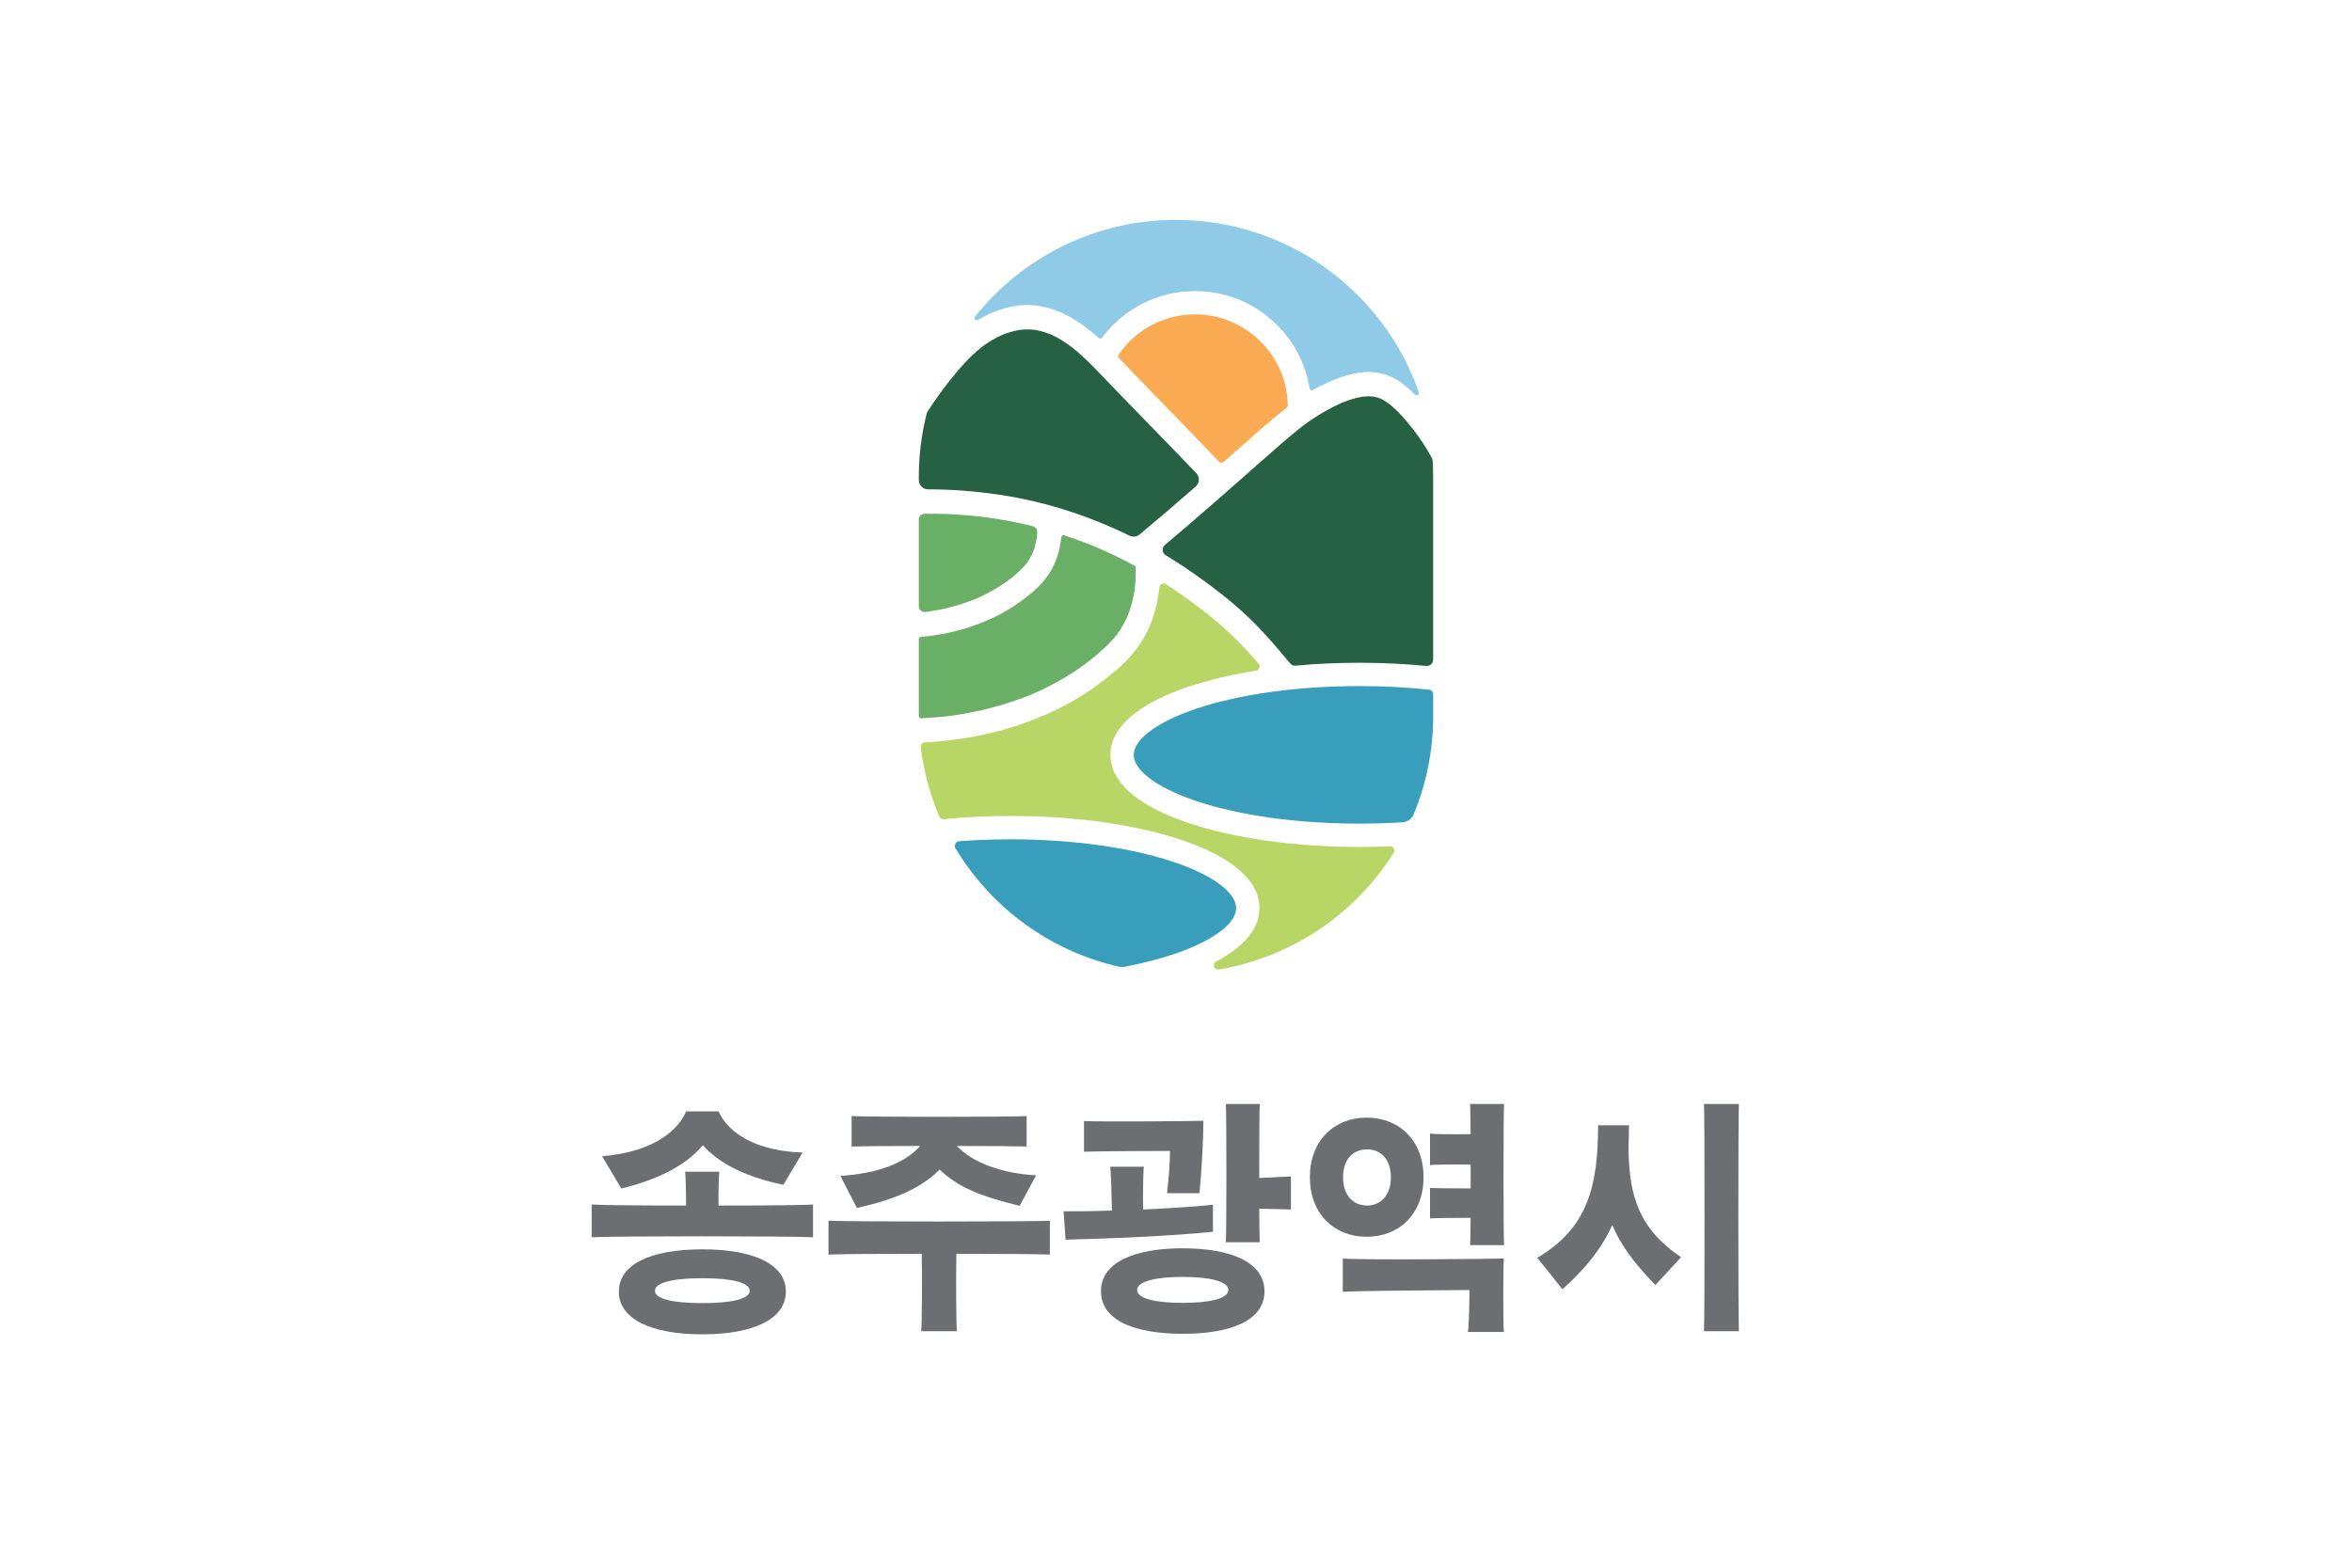 <?xml version="1.0" encoding="UTF-8"?>
<svg id="Layer_1" data-name="Layer 1" xmlns="http://www.w3.org/2000/svg" viewBox="0 0 850.39 566.93">
  <defs>
    <style>
      .cls-1 {
        fill: #8fcbe7;
      }

      .cls-2 {
        fill: #6d6e71;
      }

      .cls-3 {
        fill: #389ebb;
      }

      .cls-4 {
        fill: #6aaf66;
      }

      .cls-5 {
        fill: #fff;
      }

      .cls-6 {
        fill: #faaa53;
      }

      .cls-7 {
        fill: #266143;
      }

      .cls-8 {
        fill: #b7d665;
      }
    </style>
  </defs>
  <rect class="cls-5" width="850.39" height="566.93"/>
  <g id="result">
    <path class="cls-7" d="M502.08,145.95c-.9-.67-1.85-1.28-2.86-1.78-.08-.04-.16-.07-.25-.11-.77-.28-1.56-.49-2.37-.64-.08-.01-.16-.03-.24-.03-1.2-.1-2.4-.08-3.6.04-.06,0-.12.01-.18.02-2.48.41-4.89,1.19-7.22,2.14-5.32,2.31-10.23,5.33-14.83,8.83-4,3.13-7.81,6.5-11.62,9.85-7.17,6.3-14.31,12.63-21.5,18.9-5.37,4.68-10.76,9.33-16.22,13.9-1.21,1.01-1.06,2.92.29,3.73.21.13.42.25.63.38,4.52,2.75,8.9,5.72,13.17,8.85,4.29,3.14,8.52,6.4,12.52,9.91,6.87,6.03,12.84,12.91,18.63,19.95.49.59,1.23.9,2,.83,7.43-.69,15.17-1.04,23.06-1.04,8.28,0,16.39.39,24.15,1.14,1.36.13,2.53-.93,2.53-2.29v-66.07c0-1.97-.06-3.93-.18-5.87-.02-.32-.11-.64-.26-.93-2-3.76-4.45-7.32-7.01-10.67-2.57-3.28-5.37-6.46-8.63-9.07h0Z"/>
    <path class="cls-3" d="M432.18,256.42c-7.31,2.48-13.22,5.43-17.1,8.54-2.36,1.89-5.16,4.81-5.16,8.03,0,1.78.9,4.61,5.16,8.03,3.88,3.11,9.8,6.06,17.1,8.54,15.78,5.35,36.84,8.29,59.31,8.29,5.31,0,10.53-.16,15.63-.49,1.75-.11,3.29-1.19,3.97-2.81,4.57-10.98,7.09-23.03,7.09-35.66v-7.8c0-.87-.66-1.6-1.52-1.69-8.03-.85-16.49-1.29-25.16-1.29-22.47,0-43.53,2.95-59.31,8.29h0Z"/>
    <path class="cls-7" d="M362.12,179.02c10.51,1.64,20.84,4.34,30.81,8.06,5.26,1.96,10.43,4.18,15.47,6.64,1.19.58,2.6.42,3.62-.43,0,0,.01,0,.02-.01,6.83-5.68,13.57-11.48,20.26-17.32,1.44-1.26,1.54-3.46.22-4.85-2.31-2.42-4.63-4.84-6.96-7.24-6.53-6.76-13.11-13.48-19.65-20.23-3.19-3.29-6.36-6.61-9.54-9.92-2.77-2.87-5.65-5.65-8.79-8.13-2.44-1.84-5.04-3.48-7.84-4.73-1.78-.71-3.62-1.24-5.51-1.56-.08-.01-.17-.03-.25-.03-1.75-.18-3.51-.17-5.26.03-2.16.35-4.27.96-6.3,1.77-2.61,1.16-5.07,2.64-7.36,4.35-4.79,3.8-8.83,8.55-12.58,13.36-2.46,3.21-4.81,6.51-7.01,9.9-.2.31-.35.64-.44,1-1.84,7.3-2.82,14.95-2.82,22.82v1.1c0,1.86,1.51,3.36,3.36,3.36,8.88,0,17.75.71,26.53,2.08h0Z"/>
    <path class="cls-4" d="M350.5,257.74c7.76-1.48,15.37-3.7,22.67-6.72,1.51-.65,3-1.32,4.47-2.04,5.61-2.73,10.96-5.98,15.93-9.76,1.8-1.41,3.55-2.88,5.23-4.42,1.74-1.59,3.4-3.25,4.87-5.09,1.59-2.14,2.92-4.45,4-6.89,1.26-3.13,2.11-6.41,2.6-9.75.31-2.58.42-5.18.38-7.78,0-.3-.17-.57-.44-.72-4.53-2.45-9.17-4.69-13.91-6.71-2.59-1.08-5.2-2.09-7.84-3.03-1.21-.43-2.43-.85-3.66-1.25-.5-.16-1.02.17-1.08.7-.01.1-.02.21-.04.31-.3,2.42-.72,4.8-1.55,7.1-.51,1.41-1.11,2.8-1.82,4.12-.75,1.39-1.67,2.65-2.64,3.9-1.57,2.01-3.5,3.73-5.46,5.34-4.16,3.4-8.67,6.29-13.55,8.53-4.97,2.28-10.14,4.05-15.49,5.2-3.36.72-6.77,1.24-10.2,1.56-.43.04-.76.4-.76.83v27.75h0c0,.47.39.85.86.83,3.76-.17,7.51-.49,11.24-.97,2.07-.29,4.13-.62,6.18-1.01h0s0,0,0,0Z"/>
    <path class="cls-8" d="M429.47,297.54c-8.34-2.83-14.96-6.17-19.67-9.95-5.52-4.42-8.32-9.34-8.32-14.61s2.8-10.18,8.32-14.61c4.7-3.77,11.32-7.12,19.67-9.95,7.3-2.47,15.64-4.46,24.67-5.91,1.17-.19,1.69-1.59.92-2.49,0,0-.01-.01-.02-.02-3.04-3.54-6.2-6.98-9.57-10.22-3.32-3.19-6.85-6.17-10.48-9-2.61-2.01-5.27-3.97-7.97-5.85-1.81-1.27-3.65-2.5-5.5-3.69-.95-.61-2.21,0-2.33,1.13-.03.25-.06.5-.09.75-.45,3.66-1.15,7.26-2.41,10.73-.75,2.05-1.62,4.08-2.66,6-1.1,2.04-2.42,3.91-3.84,5.74-2.53,3.24-5.64,6.01-8.81,8.61-6.52,5.33-13.65,9.83-21.31,13.34-7.8,3.58-15.95,6.31-24.34,8.11-7.03,1.51-14.21,2.45-21.39,2.83-.88.05-1.54.83-1.43,1.7,1.07,8.81,3.37,17.25,6.73,25.13.26.61.89.99,1.55.92,7.77-.76,15.89-1.15,24.18-1.15,23.36,0,45.39,3.1,62.01,8.74,8.34,2.83,14.96,6.17,19.67,9.95,5.52,4.42,8.32,9.34,8.32,14.61s-2.8,10.18-8.32,14.61c-2.08,1.67-4.54,3.25-7.36,4.75-1.53.81-.74,3.13.97,2.85,26.63-4.46,49.42-20.23,63.26-42.21.65-1.04-.12-2.39-1.35-2.34-3.65.16-7.35.24-11.08.24-23.36,0-45.39-3.1-62.01-8.74h0Z"/>
    <path class="cls-3" d="M404.64,349.59c.63.14,1.28.16,1.92.04,6.56-1.25,12.65-2.82,18.11-4.67,7.31-2.48,13.22-5.43,17.1-8.54,2.36-1.89,5.16-4.81,5.16-8.03,0-1.78-.9-4.61-5.16-8.03-3.88-3.11-9.8-6.06-17.1-8.54-15.78-5.35-36.84-8.29-59.31-8.29-6.34,0-12.56.24-18.59.69-1.24.09-1.96,1.46-1.31,2.53,12.87,21.4,34.1,37.19,59.18,42.85h0Z"/>
    <path class="cls-4" d="M339.04,220.61c4.74-.9,9.4-2.25,13.86-4.09.86-.37,1.71-.76,2.56-1.17,3.4-1.65,6.65-3.62,9.67-5.89,1.07-.84,2.11-1.72,3.11-2.64.99-.91,1.94-1.85,2.79-2.88.04-.04.07-.09.1-.13.87-1.21,1.62-2.5,2.24-3.85.72-1.82,1.21-3.73,1.51-5.66.07-.6.12-1.2.15-1.81.06-1.02-.62-1.94-1.61-2.19-5.44-1.35-10.95-2.41-16.51-3.18-2.25-.29-4.51-.54-6.77-.74-5.26-.46-10.54-.65-15.82-.6-1.17.01-2.11.96-2.11,2.13v31.29c0,1.27,1.1,2.26,2.36,2.11.29-.03.58-.07.87-.1,1.2-.17,2.4-.37,3.59-.6h0Z"/>
    <path class="cls-6" d="M420.67,146.16c6.73,6.92,13.47,13.83,20.11,20.83.43.46,1.15.49,1.62.07,2.68-2.36,5.36-4.72,8.04-7.08,4.11-3.61,8.18-7.27,12.44-10.7.75-.6,1.51-1.2,2.27-1.79.3-.23.46-.58.46-.96-.17-8.36-3.38-16.22-9.11-22.3-6.58-6.97-15.87-10.82-25.45-10.53-8.57.26-16.58,3.72-22.67,9.81-1.43,1.43-2.71,2.96-3.84,4.58-.32.46-.27,1.08.12,1.48,1.62,1.69,3.22,3.39,4.84,5.07,3.71,3.84,7.44,7.67,11.16,11.5h0Z"/>
    <path class="cls-1" d="M425.2,79.51h0c-29.42,0-55.64,13.66-72.68,34.99-.58.73.29,1.72,1.09,1.23,1.22-.75,2.47-1.43,3.76-2.03,4.79-2.23,10.03-3.65,15.36-3.37,9.51.5,17.63,5.69,24.52,11.91.36.33.93.27,1.23-.12,1.2-1.6,2.52-3.12,3.95-4.56,7.92-7.92,18.46-12.29,29.67-12.29s21.74,4.36,29.67,12.29c6.3,6.3,10.35,14.25,11.74,22.88.09.57.73.87,1.23.59.67-.38,1.35-.74,2.03-1.09,5.2-2.66,10.66-4.92,16.54-5.38,4.67-.36,9.34.94,13.12,3.7,1.85,1.35,3.57,2.85,5.19,4.46.63.63,1.67-.03,1.37-.87-12.67-36.29-47.19-62.33-87.8-62.33h0Z"/>
  </g>
  <g>
    <path class="cls-2" d="M293.96,435.58v11.86c-8.02-.47-72.02-.47-80.04,0v-11.86c3.61.28,18.3.38,34.16.38,0-4.17-.18-10.82-.36-12.24h12.35c-.18,1.42-.36,8.07-.27,12.24,15.86,0,30.56-.1,34.16-.38ZM224.64,429.79l-6.94-11.67c16.85-1.33,26.95-8.16,30.38-16.22h11.72c3.52,7.88,13.52,14.33,30.38,14.9l-6.94,11.67c-13.34-2.75-23.25-7.68-29.11-14.33-5.86,7.02-15.68,12.33-29.47,15.65ZM284.13,467.08c0,9.87-11.54,15.46-30.19,15.46s-30.19-5.6-30.19-15.46,11.54-15.28,30.19-15.28,30.19,5.41,30.19,15.28ZM271.06,466.79c0-2.85-6.04-4.55-17.13-4.55s-17.13,1.71-17.13,4.55,6.04,4.46,17.13,4.46,17.13-1.61,17.13-4.46Z"/>
    <path class="cls-2" d="M379.59,453.7c-3.52-.19-18.03-.29-33.8-.29-.18,8.35-.09,24.95.18,27.99h-12.89c.27-3.04.36-19.64.18-27.99-15.68,0-30.19.09-33.71.29v-12.24c8.02.38,72.02.38,80.04,0v12.24ZM303.87,425.24c13.43-.85,23.25-4.55,28.84-10.82-11.81,0-22.35.09-24.79.19v-11.01c5.77.38,57.51.38,63.27,0v11.01c-2.43-.09-13.16-.19-25.15-.19h-.09c5.68,5.98,15.95,9.87,28.66,10.63l-5.95,11.01c-14.6-3.51-22.44-6.93-28.93-13.09-6.49,6.55-16.04,10.82-29.92,13.85l-5.95-11.58Z"/>
    <path class="cls-2" d="M438.54,445.45c-15.23,1.52-34.43,2.37-53.27,2.85l-.72-10.25c4.24,0,10.46,0,17.49-.28-.09-4.84-.36-14.14-.63-15.85h12.17c-.27,1.71-.36,10.44-.27,15.47,8.83-.38,17.94-.95,25.24-1.71v9.77ZM421.95,431.5c.63-5.69,1.08-11.01,1.08-15.28-2.97,0-27.76.09-31.1.28v-11.1c3.88.29,37.41.09,43.17-.09,0,6.07-.54,17.46-1.44,26.19h-11.72ZM457.19,466.98c0,10.72-12.53,15.37-29.56,15.37s-29.56-4.65-29.56-15.37,12.53-15.56,29.56-15.56,29.56,4.84,29.56,15.56ZM444.12,466.51c0-3.13-6.76-4.74-16.5-4.74s-16.49,1.61-16.49,4.74,6.76,4.65,16.49,4.65,16.5-1.52,16.5-4.65ZM466.75,425.43v11.96c-1.89-.09-7.75-.19-11.45-.29,0,5.98.09,10.72.18,12.14h-12.26c.27-4.84.27-45.16,0-50h12.26c-.18,2.56-.18,14.9-.18,26.76l11.45-.57Z"/>
    <path class="cls-2" d="M494.15,447.25c-11.81,0-20.55-8.35-20.55-21.54s8.74-21.54,20.55-21.54,20.55,8.35,20.55,21.54-8.74,21.54-20.55,21.54ZM485.5,455.12c5.86.57,52.73.19,58.23,0-.27,3.89-.27,22.77,0,26.57h-12.98c.45-3.23.54-12.62.54-15.18-2.88,0-42.36.28-45.79.66v-12.05ZM494.24,435.96c4.96,0,8.65-3.7,8.65-10.25s-3.7-10.06-8.65-10.06-8.65,3.51-8.65,10.06,3.7,10.25,8.65,10.25ZM543.81,399.24c-.27,4.84-.27,46.21,0,51.04h-12.26c.09-1.23.09-4.93.18-9.87-6.13,0-13.88.09-14.69.19v-11.01c.81.09,8.65.19,14.69.19v-8.63c-6.04-.09-13.88,0-14.69.19v-11.38c.81.19,8.56.28,14.69.19-.09-5.41-.09-9.58-.18-10.91h12.26Z"/>
    <path class="cls-2" d="M607.81,454.65l-9.28,10.06c-8.02-8.25-12.71-14.8-15.59-21.73-3.79,8.44-9.55,15.66-18.03,23.25l-9.1-11.38c18.39-10.72,21.99-26.28,21.99-47.91h11.18c0,2.75-.09,5.41-.18,7.97.09,18.5,4.42,29.89,19.02,39.75ZM628.72,399.24c-.27,5.41-.27,76.76,0,82.17h-12.62c.27-5.41.27-76.76,0-82.17h12.62Z"/>
  </g>
</svg>